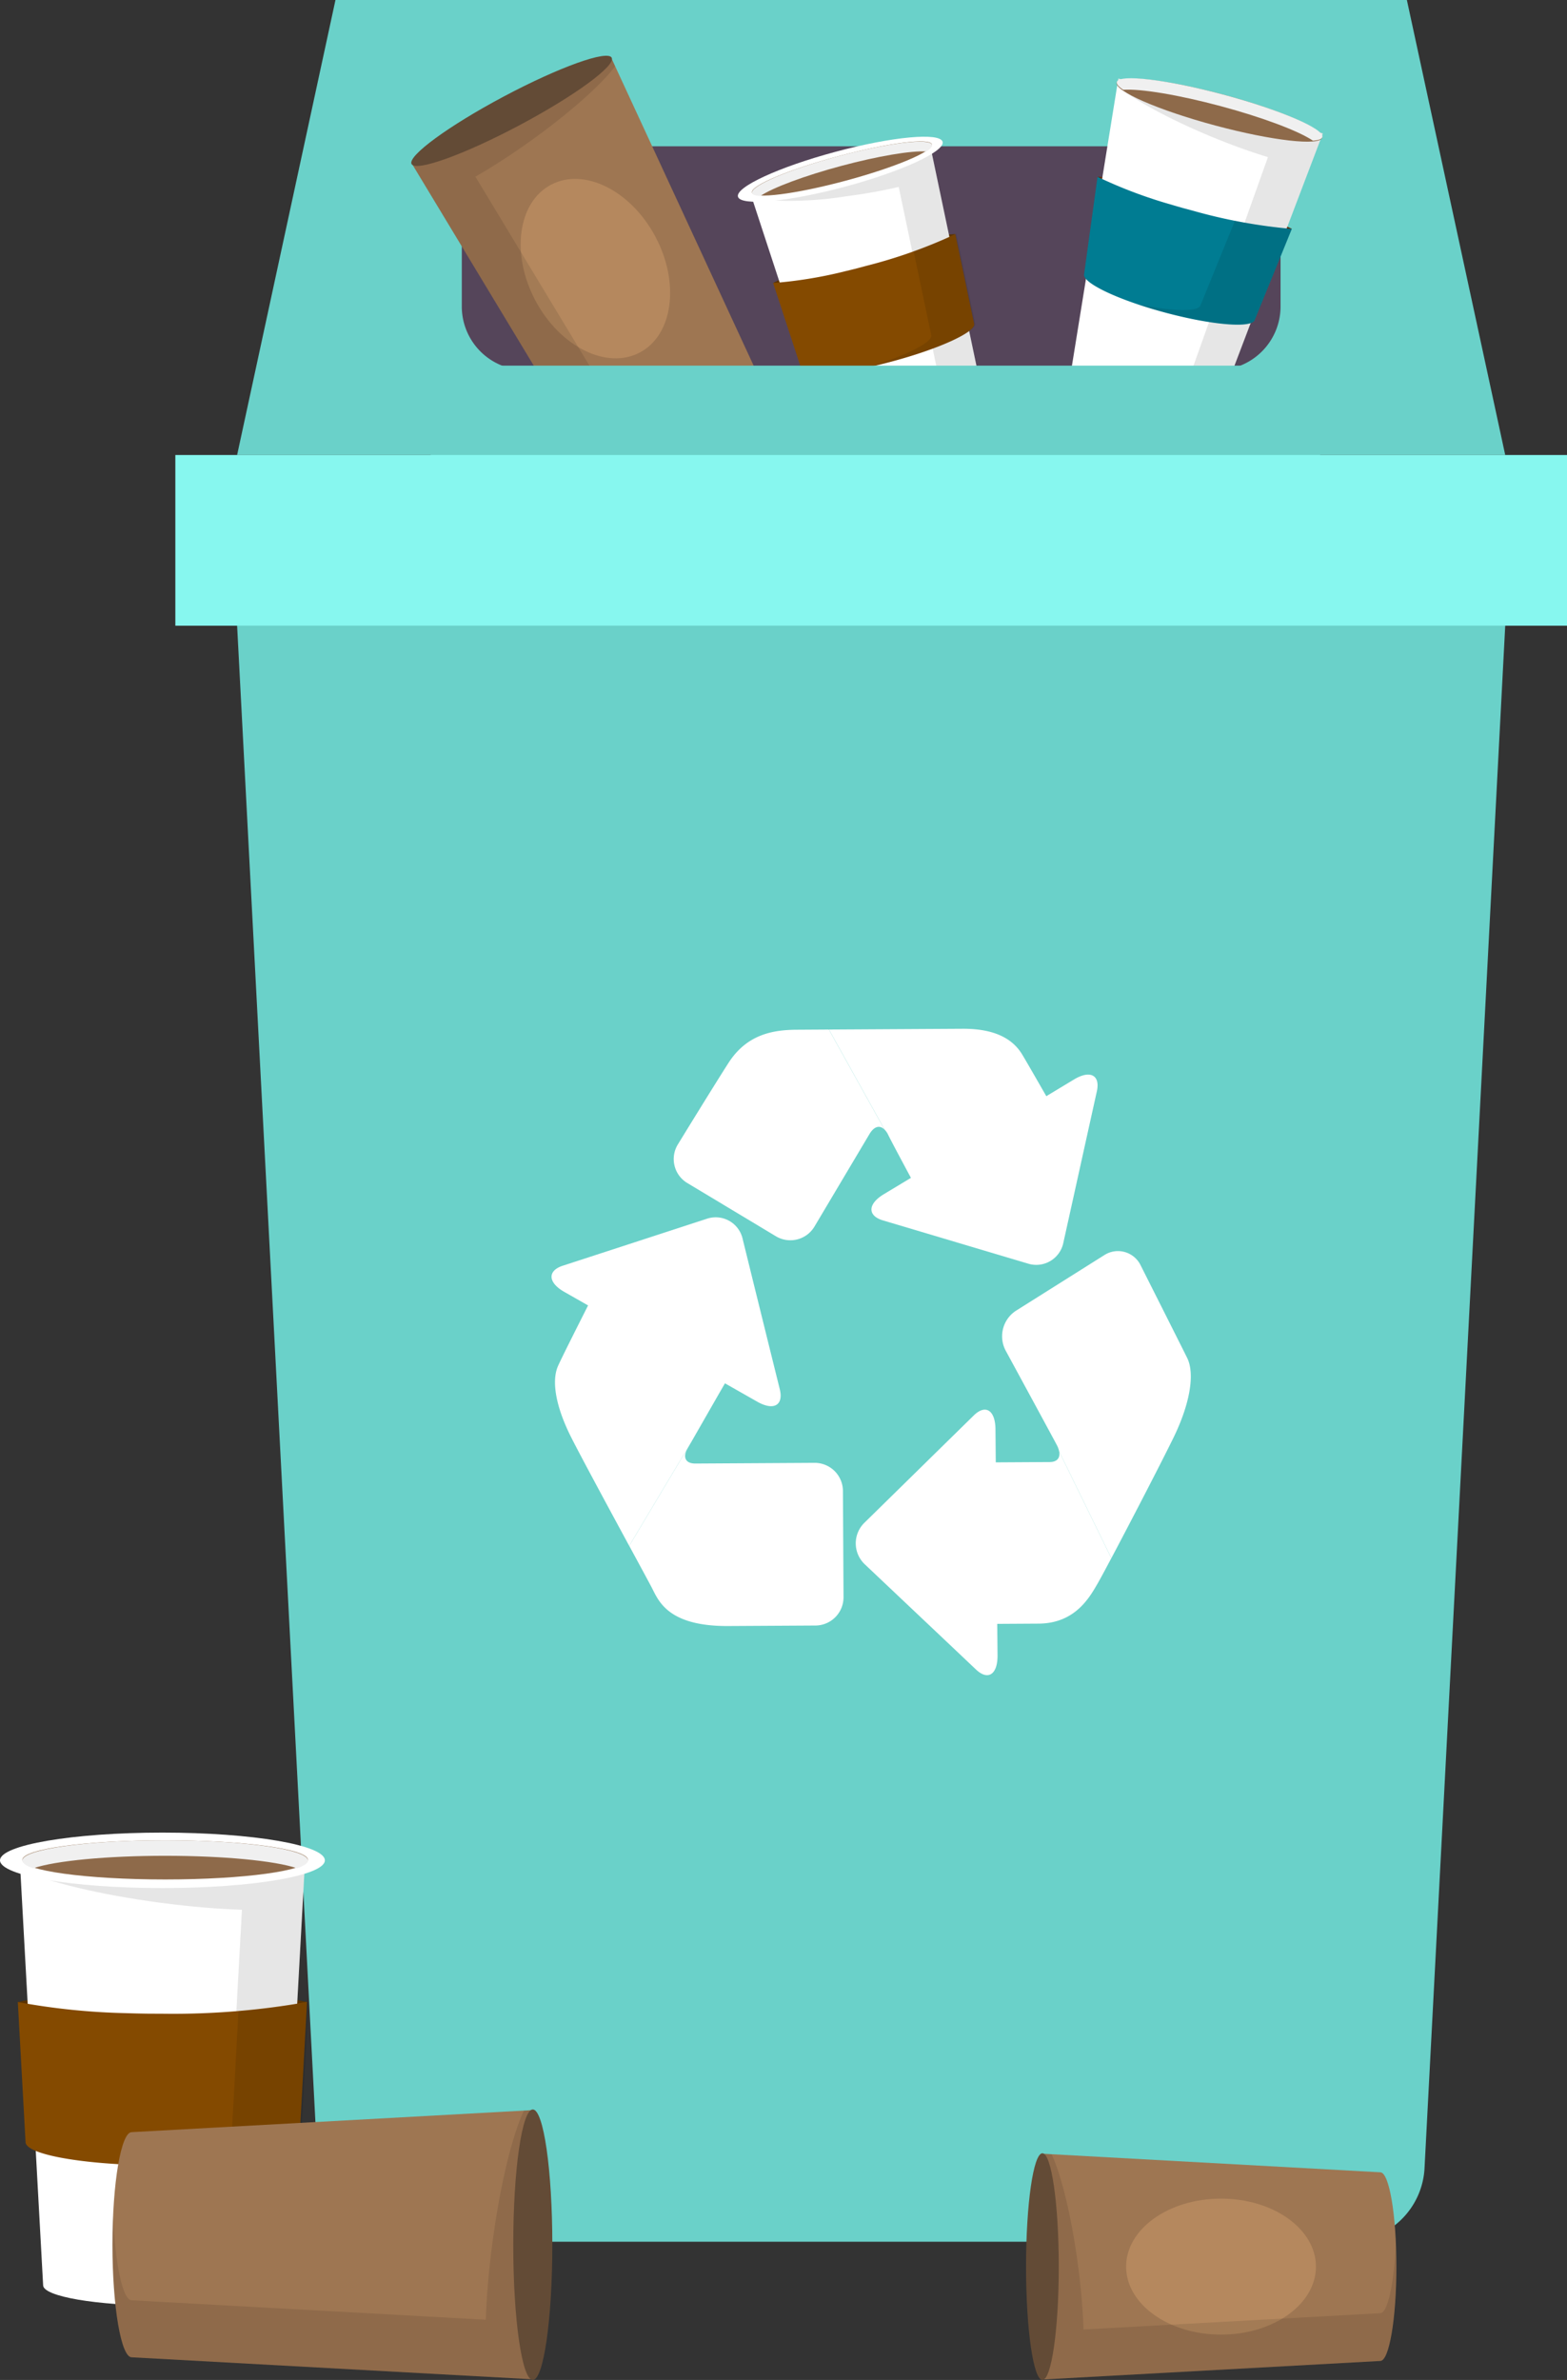 <svg xmlns="http://www.w3.org/2000/svg" width="181.458" height="275.523" viewBox="0 0 181.458 275.523"><rect x="0" y="0" width="181.458" height="275.523" fill="#333333" stroke="none"/><g id="Group_6410" data-name="Group 6410" transform="translate(-1871.119 -68.669)"><path id="Path_1989" data-name="Path 1989" d="M374.061,504.931,383.4,683.342a8.991,8.991,0,0,0,8.986,8.672h110.2a8.991,8.991,0,0,0,8.985-8.672l9.337-178.411H374.061Z" transform="translate(1524.516 -363.826)" fill="#6ad1c9"></path><path id="Path_1990" data-name="Path 1990" d="M520.907,485.169H374.061l11.389-52.674H509.518Z" transform="translate(1524.516 -363.826)" fill="#6ad1c9"></path><path id="Path_1991" data-name="Path 1991" d="M487.521,475.339H407.447a7.369,7.369,0,0,1-7.369-7.37V456.8a7.37,7.37,0,0,1,7.369-7.37h80.074a7.37,7.37,0,0,1,7.37,7.37v11.17a7.37,7.37,0,0,1-7.37,7.37" transform="translate(1524.516 -363.826)" fill="#55455a"></path><path id="Path_1992" data-name="Path 1992" d="M448.847,573.778l5.113,1.521,6.608,1.968,5.113,1.522a3.2,3.2,0,0,0,4.063-2.451l1.178-5.313c.416-1.888,1.1-4.978,1.517-6.867l1.177-5.313c.42-1.887-.771-2.51-2.642-1.383l-3.208,1.935c-1.176-2.051-2.351-4.09-2.8-4.836-1.033-1.7-3.019-2.992-6.919-2.969l-15.452.09,6.452,11.594a2.171,2.171,0,0,1,.4.582c.308.637,1.478,2.828,2.642,4.994l-3.138,1.892c-1.872,1.127-1.915,2.492-.1,3.034" transform="translate(1524.516 -363.826)" fill="#fff"></path><path id="Path_1993" data-name="Path 1993" d="M430.963,555.544c-1.658,2.575-5.859,9.429-5.859,9.429a3.235,3.235,0,0,0,1.068,4.465l10.3,6.188a3.252,3.252,0,0,0,4.455-1.15l6.351-10.678c.553-.94,1.221-1.08,1.759-.522l-6.452-11.595-3.722.023c-2.683.016-5.751.493-7.9,3.84" transform="translate(1524.516 -363.826)" fill="#fff"></path><path id="Path_1994" data-name="Path 1994" d="M412.736,598.871c1.161,2.3,4.374,8.237,6.729,12.585l7.3-12.218c.86-1.5,2.456-4.29,3.787-6.6l3.739,2.126c1.9,1.08,3.071.427,2.608-1.45l-1.309-5.282c-.463-1.876-1.222-4.948-1.687-6.825l-1.3-5.282a3.2,3.2,0,0,0-4.123-2.345l-5.074,1.654-6.557,2.136-5.074,1.652c-1.8.587-1.727,1.952.171,3.03l2.756,1.569c-1.408,2.786-3.066,6.076-3.484,7.02-.755,1.7-.288,4.646,1.519,8.229" transform="translate(1524.516 -363.826)" fill="#fff"></path><g id="Group_6430" data-name="Group 6430" transform="matrix(-0.883, 0.469, -0.469, -0.883, 1961.177, 111.544)"><g id="Group_978" data-name="Group 978" transform="translate(0.062 0)"><path id="Path_2018" data-name="Path 2018" d="M0,40.814,2.14,1.864h0C2.14.835,7.029,0,13.06,0S23.98.835,23.98,1.864h0l2.14,38.95Z" transform="translate(0 0)" fill="#9e7652"></path><ellipse id="Ellipse_10" data-name="Ellipse 10" cx="7.872" cy="10.991" rx="7.872" ry="10.991" transform="translate(5.188 9.317)" fill="#b5885e"></ellipse><path id="Path_2019" data-name="Path 2019" d="M26,38.58l.123,2.234H20.591l-.009-.158c-.233.053-.468.106-.709.158H0l.049-.887c2.377-1.121,7.2-2.309,12.83-3.056,2.7-.359,5.254-.57,7.461-.641L18.451,1.864h0C18.451,1,14.988.269,10.3.06,11.178.021,12.1,0,13.06,0c6.031,0,10.92.835,10.92,1.864h0l1.9,34.584h0Z" transform="translate(0 0)" opacity="0.1"></path></g><ellipse id="Ellipse_30" data-name="Ellipse 30" cx="13.122" cy="1.895" rx="13.122" ry="1.895" transform="translate(0 39.096)" fill="#634b36"></ellipse></g><path id="Path_1995" data-name="Path 1995" d="M426.769,599.238l-7.3,12.217c1.312,2.42,2.359,4.352,2.636,4.888.771,1.5,1.875,4.434,8.845,4.394l10.132-.059a3.271,3.271,0,0,0,3.2-3.317l-.067-12.237a3.271,3.271,0,0,0-3.244-3.28l-13.839.081c-1.249.007-1.408-.84-.97-1.627.06-.107.283-.495.606-1.06" transform="translate(1524.516 -363.826)" fill="#fff"></path><path id="Path_1996" data-name="Path 1996" d="M469.26,600.543l6.038,12.338c2.113-3.983,5.7-10.9,7.166-13.892,1.961-4,2.516-7.47,1.612-9.293S478.7,579,478.7,579a2.919,2.919,0,0,0-4.225-1.2l-10.237,6.443a3.532,3.532,0,0,0-1.178,4.61s3.111,5.722,4.843,8.926c.538.994.945,1.747,1.082,2.009a2.674,2.674,0,0,1,.274.758" transform="translate(1524.516 -363.826)" fill="#fff"></path><g id="Group_6431" data-name="Group 6431" transform="matrix(0.966, -0.259, 0.259, 0.966, 1956.032, 89.416)"><path id="Path_2004" data-name="Path 2004" d="M55.762,158.524,54.606,157.5a58.362,58.362,0,0,1,21.838,0l-1.766,1.323s-4.413,1.443-4.929,1.443S55.762,158.524,55.762,158.524Z" transform="translate(-53.26 -144.711)" fill="#5c3300"></path><path id="Path_2005" data-name="Path 2005" d="M55.212,116.111l1.765,32.129h0c0,.849,4.033,1.538,9.008,1.538s9.008-.688,9.008-1.538h0l1.765-32.129Z" transform="translate(-53.72 -114.068)" fill="#fff"></path><path id="Path_2006" data-name="Path 2006" d="M76.657,117.954l.1-1.843H72.2l-.007.131c-.192-.044-.386-.088-.585-.131H55.212l.04.732a41.616,41.616,0,0,0,10.583,2.521c2.231.3,4.334.47,6.155.529L70.432,148.24h0c0,.715-2.857,1.315-6.728,1.488.728.032,1.492.05,2.28.05,4.975,0,9.008-.688,9.008-1.538h0l1.567-28.528h0Z" transform="translate(-53.72 -114.068)" opacity="0.1"></path><ellipse id="Ellipse_9" data-name="Ellipse 9" cx="12.265" cy="2.094" rx="12.265" ry="2.094" transform="translate(0)" fill="#fff"></ellipse><path id="Path_2016" data-name="Path 2016" d="M65.525,161.676q-.424,0-.841,0l-.239,0-.61-.01-.243-.005-.66-.018-.15,0a50.781,50.781,0,0,1-8.175-.838l.581,10.57h0c0,.895,3.9,1.634,8.96,1.749l.09,0q.633.013,1.287.014c5.71,0,10.338-.79,10.338-1.765h0l.581-10.57A57.735,57.735,0,0,1,65.525,161.676Z" transform="translate(-53.26 -148.001)" fill="#844a00"></path><path id="Path_2017" data-name="Path 2017" d="M97.85,161.476l-.543,9.886h0c0,.819-3.269,1.508-7.7,1.707q.608.027,1.243.042l.09,0q.633.013,1.287.014c5.71,0,10.338-.79,10.338-1.765h0l.581-10.57A42.184,42.184,0,0,1,97.85,161.476Z" transform="translate(-79.841 -148.001)" opacity="0.1"></path><ellipse id="Ellipse_27" data-name="Ellipse 27" cx="10.784" cy="1.48" rx="10.784" ry="1.48" transform="translate(1.688 0.577)" fill="#8e6a4a"></ellipse><path id="Subtraction_2" data-name="Subtraction 2" d="M.827,2.114h0C.278,1.928,0,1.731,0,1.527,0,.685,4.838,0,10.784,0S21.568.685,21.568,1.527c0,.2-.278.4-.827.587-1.681-.571-5.589-.94-9.957-.94s-8.276.369-9.957.94Z" transform="translate(1.688 0.577)" fill="#f0f0f0"></path></g><path id="Path_1997" data-name="Path 1997" d="M473.8,615.647c.238-.413.784-1.424,1.494-2.766l-6.037-12.339c.127.717-.227,1.205-1.1,1.21l-6.244.037-.034-3.825c-.02-2.222-1.153-2.943-2.52-1.6l-3.844,3.769L450.556,605l-3.844,3.77a3.336,3.336,0,0,0,.039,4.825l3.912,3.7c1.389,1.314,3.661,3.463,5.053,4.778l3.909,3.7c1.39,1.314,2.513.572,2.492-1.65l-.034-3.636,4.782-.029c4.346-.025,5.988-3.173,6.939-4.812" transform="translate(1524.516 -363.826)" fill="#fff"></path><g id="Group_1007" data-name="Group 1007" transform="matrix(0.966, 0.259, -0.259, 0.966, -1111.045, 2267.879)"><g id="Group_988" data-name="Group 988" transform="translate(2438.053 -2920.882)"><path id="Path_2048" data-name="Path 2048" d="M208.683,348.931l-1.233-1.09a62.245,62.245,0,0,1,23.29,0l-1.884,1.411s-4.706,1.539-5.257,1.539S208.683,348.931,208.683,348.931Z" transform="translate(-206.837 -336.243)" fill="#692600"></path><path id="Path_2049" data-name="Path 2049" d="M205.212,308.417l3.731,36.557h0c0,.966,3.817,1.75,8.526,1.75s8.526-.783,8.526-1.75h0l3.731-36.557Z" transform="translate(-205.212 -308.417)" fill="#fff"></path><path id="Path_2050" data-name="Path 2050" d="M224.539,308.416l-.008.149c-.218-.05-.44-.1-.665-.149H205.212l.087.851c2.244,1.047,6.745,2.153,12,2.85,2.538.337,4.931.535,7,.6l-2.623,32.254h0c0,.813-2.7,1.5-6.368,1.693h0c.333.018.675.031,1.023.041l.072,0q.523.014,1.063.014c4.709,0,8.527-.783,8.527-1.75h0l3.731-36.557h-5.189Z" transform="translate(-205.212 -308.416)" opacity="0.1"></path><path id="Path_2051" data-name="Path 2051" d="M219.1,351.734q-.452,0-.9,0l-.255,0-.651-.011-.259-.006q-.355-.008-.7-.019l-.16,0a54.165,54.165,0,0,1-8.719-.893l1.416,11.273h0c0,.954,3.861,1.742,8.866,1.865l.089,0q.626.014,1.274.015c5.65,0,10.229-.843,10.229-1.882h0l1.416-11.273A61.616,61.616,0,0,1,219.1,351.734Z" transform="translate(-206.838 -339.194)" fill="#007c92"></path><path id="Path_2052" data-name="Path 2052" d="M246.426,351.586l-1.316,10.478h0c0,.83-2.923,1.534-6.977,1.784.605.037,1.235.065,1.885.08l.09,0q.626.014,1.274.015c5.649,0,10.229-.843,10.229-1.882h0l1.416-11.273A48.007,48.007,0,0,1,246.426,351.586Z" transform="translate(-229.123 -339.194)" opacity="0.1"></path></g><ellipse id="Ellipse_34" data-name="Ellipse 34" cx="12.32" cy="1.848" rx="12.32" ry="1.848" transform="translate(2437.986 -2922.235)" fill="#8e6a4a"></ellipse><path id="Subtraction_3" data-name="Subtraction 3" d="M.944,2.464h0C.318,2.247,0,2.017,0,1.78,0,.8,5.527,0,12.32,0S24.64.8,24.64,1.78c0,.237-.318.467-.944.684C21.776,1.8,17.31,1.369,12.32,1.369S2.865,1.8.944,2.464Z" transform="translate(2437.986 -2922.235)" fill="#f0f0f0"></path></g><rect id="Rectangle_203" data-name="Rectangle 203" width="103" height="12" transform="translate(1921 111)" fill="#6ad1c9"></rect><rect id="Rectangle_202" data-name="Rectangle 202" width="161.154" height="19.762" transform="translate(1891.423 121.343)" fill="#87f7ef"></rect><g id="Group_4932" data-name="Group 4932" transform="translate(1871.119 280.824)"><path id="Path_2004-2" data-name="Path 2004" d="M56.379,159.626l-1.773-1.568s16.33-3.6,33.488,0l-2.708,2.029s-6.767,2.213-7.559,2.213S56.379,159.626,56.379,159.626Z" transform="translate(-52.542 -138.443)" fill="#5c3300"></path><path id="Path_2005-2" data-name="Path 2005" d="M55.212,116.111l2.707,49.27h0c0,1.3,6.184,2.358,13.814,2.358s13.814-1.056,13.814-2.358h0l2.707-49.27Z" transform="translate(-52.924 -112.978)" fill="#fff"></path><path id="Path_2006-2" data-name="Path 2006" d="M88.1,118.936l.155-2.825H81.26l-.011.2c-.294-.068-.592-.134-.9-.2H55.212l.062,1.122c3.006,1.419,9.1,2.921,16.229,3.866,3.421.454,6.646.721,9.438.811l-2.388,43.47h0c0,1.1-4.381,2.017-10.317,2.282,1.117.05,2.288.076,3.5.076,7.629,0,13.814-1.056,13.814-2.358h0l2.4-43.747h0Z" transform="translate(-52.924 -112.978)" opacity="0.1"></path><ellipse id="Ellipse_9-2" data-name="Ellipse 9" cx="18.809" cy="3.211" rx="18.809" ry="3.211" transform="translate(0)" fill="#fff"></ellipse><path id="Path_2016-2" data-name="Path 2016" d="M71.35,162.147q-.65,0-1.29-.007l-.367,0q-.471-.006-.936-.016l-.373-.008q-.51-.012-1.012-.028l-.23-.007a77.87,77.87,0,0,1-12.537-1.285L55.5,177h0c0,1.372,5.984,2.505,13.74,2.682l.138,0q.971.02,1.974.022c8.756,0,15.853-1.212,15.853-2.706h0l.89-16.209A88.536,88.536,0,0,1,71.35,162.147Z" transform="translate(-52.541 -141.178)" fill="#844a00"></path><path id="Path_2017-2" data-name="Path 2017" d="M102.248,161.841,101.416,177h0c0,1.256-5.013,2.312-11.809,2.617q.932.041,1.906.065l.138,0q.971.02,1.974.022c8.756,0,15.853-1.212,15.853-2.706h0l.89-16.209A64.689,64.689,0,0,1,102.248,161.841Z" transform="translate(-74.631 -141.178)" opacity="0.1"></path><ellipse id="Ellipse_27-2" data-name="Ellipse 27" cx="16.537" cy="2.27" rx="16.537" ry="2.27" transform="translate(2.588 0.885)" fill="#8e6a4a"></ellipse><path id="Subtraction_2-2" data-name="Subtraction 2" d="M1.267,3.243h0C.426,2.957,0,2.654,0,2.342,0,1.051,7.418,0,16.537,0S33.074,1.051,33.074,2.342c0,.312-.426.615-1.267.9C29.229,2.367,23.235,1.8,16.537,1.8S3.845,2.367,1.268,3.243Z" transform="translate(2.588 0.885)" fill="#f0f0f0"></path></g><g id="Group_1004" data-name="Group 1004" transform="translate(2032.821 317.948) rotate(90)"><g id="Group_978-2" data-name="Group 978" transform="translate(0.062 0)"><path id="Path_2018-2" data-name="Path 2018" d="M0,40.814,2.14,1.864h0C2.14.835,7.029,0,13.06,0S23.98.835,23.98,1.864h0l2.14,38.95Z" transform="translate(0 0)" fill="#9e7652"></path><ellipse id="Ellipse_10-2" data-name="Ellipse 10" cx="7.872" cy="10.991" rx="7.872" ry="10.991" transform="translate(5.188 9.317)" fill="#b5885e"></ellipse><path id="Path_2019-2" data-name="Path 2019" d="M26,38.58l.123,2.234H20.591l-.009-.158c-.233.053-.468.106-.709.158H0l.049-.887c2.377-1.121,7.2-2.309,12.83-3.056,2.7-.359,5.254-.57,7.461-.641L18.451,1.864h0C18.451,1,14.988.269,10.3.06,11.178.021,12.1,0,13.06,0c6.031,0,10.92.835,10.92,1.864h0l1.9,34.584h0Z" transform="translate(0 0)" opacity="0.1"></path></g><ellipse id="Ellipse_30-2" data-name="Ellipse 30" cx="13.122" cy="1.895" rx="13.122" ry="1.895" transform="translate(0 39.096)" fill="#634b36"></ellipse></g><g id="Group_1005" data-name="Group 1005" transform="translate(1935.078 312.875) rotate(90)"><path id="Path_2041" data-name="Path 2041" d="M0,0,2.554,46.478h0c0,1.229,5.834,2.225,13.031,2.225s13.031-1,13.031-2.225h0L31.169,0Z" transform="translate(0.074 2.233)" fill="#9e7652"></path><path id="Path_2042" data-name="Path 2042" d="M31.022,2.665,31.169,0h-6.6l-.01.189C24.283.125,24,.062,23.715,0H0L.058,1.059C2.894,2.4,8.647,3.814,15.368,4.705c3.227.428,6.27.68,8.9.765L22.018,46.478h0c0,1.034-4.133,1.9-9.732,2.152,1.054.047,2.159.072,3.3.072,7.2,0,13.031-1,13.031-2.224h0L30.882,5.209h0Z" transform="translate(0.074 2.233)" opacity="0.1"></path><ellipse id="Ellipse_31" data-name="Ellipse 31" cx="15.658" cy="2.262" rx="15.658" ry="2.262" transform="translate(0 0)" fill="#634b36"></ellipse></g></g></svg>